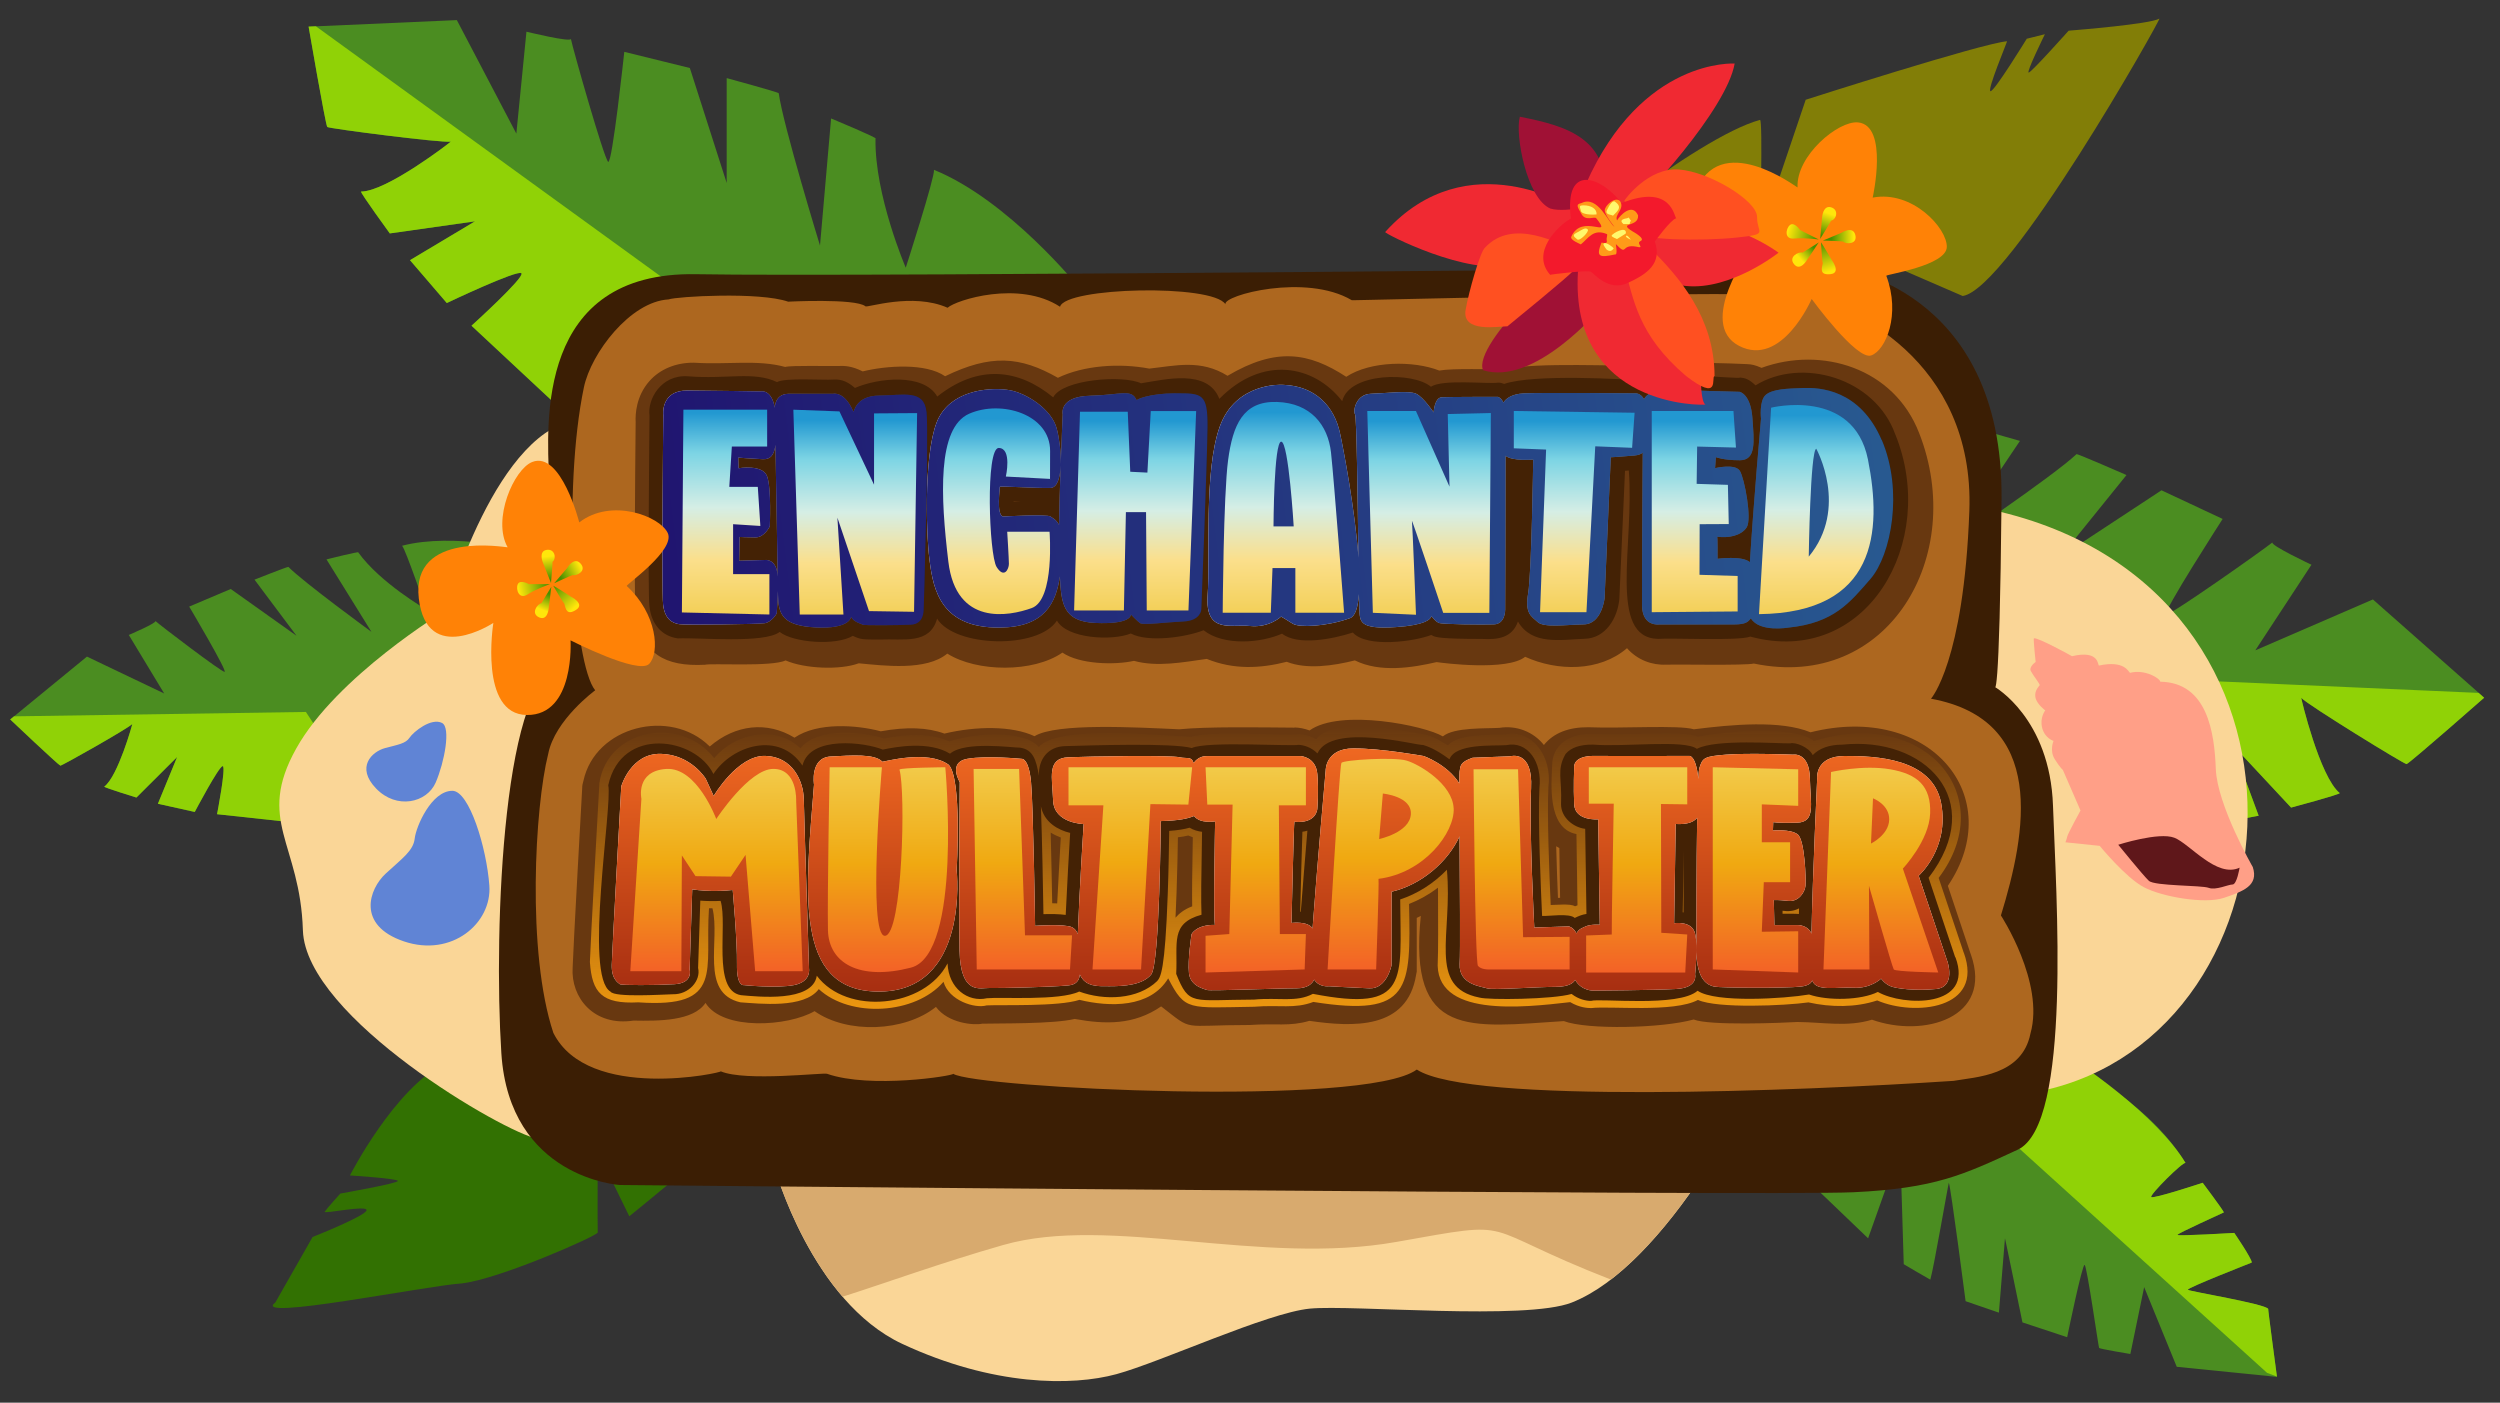 <?xml version="1.0" encoding="UTF-8"?>
<svg id="Layer_2" data-name="Layer 2" xmlns="http://www.w3.org/2000/svg" xmlns:xlink="http://www.w3.org/1999/xlink" viewBox="0 0 500 280.54">
  <rect x="0" y="0" width="500" height="280.54" fill="#333333" stroke="none"/>
  <defs>
    <linearGradient id="linear-gradient" x1="132.49" y1="101.81" x2="185.42" y2="101.81" gradientUnits="userSpaceOnUse">
      <stop offset="0" stop-color="#fff"/>
      <stop offset="1" stop-color="#231f20"/>
    </linearGradient>
    <linearGradient id="linear-gradient-2" x1="185.36" y1="101.67" x2="241.51" y2="101.67" xlink:href="#linear-gradient"/>
    <linearGradient id="linear-gradient-3" x1="241.47" y1="101.33" x2="378.63" y2="101.33" xlink:href="#linear-gradient"/>
    <linearGradient id="linear-gradient-4" x1="138.27" y1="117.76" x2="389.81" y2="86.73" gradientTransform="translate(-4 -2)" gradientUnits="userSpaceOnUse">
      <stop offset="0" stop-color="#201570"/>
      <stop offset=".96" stop-color="#285990"/>
    </linearGradient>
    <linearGradient id="linear-gradient-5" x1="255.72" y1="201.78" x2="255.72" y2="145.35" gradientUnits="userSpaceOnUse">
      <stop offset="0" stop-color="#ec960f"/>
      <stop offset="1" stop-color="#e9950f" stop-opacity="0"/>
    </linearGradient>
    <linearGradient id="linear-gradient-6" x1="260.1" y1="200.32" x2="260.1" y2="151.71" gradientTransform="translate(-4 -2)" gradientUnits="userSpaceOnUse">
      <stop offset="0" stop-color="#a72e11"/>
      <stop offset="1" stop-color="#ef6821"/>
    </linearGradient>
    <linearGradient id="linear-gradient-7" x1="145.13" y1="122.52" x2="145.13" y2="80.5" gradientUnits="userSpaceOnUse">
      <stop offset="0" stop-color="#f3d059"/>
      <stop offset=".25" stop-color="#fbdf8b"/>
      <stop offset=".5" stop-color="#d5eee5"/>
      <stop offset=".76" stop-color="#7cd4e4"/>
      <stop offset=".95" stop-color="#2298d1"/>
    </linearGradient>
    <linearGradient id="linear-gradient-8" x1="171.05" y1="122.9" x2="171.05" y2="81.94" xlink:href="#linear-gradient-7"/>
    <linearGradient id="linear-gradient-9" x1="199.32" y1="122.83" x2="199.32" y2="81.7" xlink:href="#linear-gradient-7"/>
    <linearGradient id="linear-gradient-10" x1="227.03" y1="122.09" x2="227.03" y2="82.21" xlink:href="#linear-gradient-7"/>
    <linearGradient id="linear-gradient-11" x1="256.68" y1="122.56" x2="256.68" y2="80.39" xlink:href="#linear-gradient-7"/>
    <linearGradient id="linear-gradient-12" x1="285.82" y1="122.95" x2="285.82" y2="82.2" xlink:href="#linear-gradient-7"/>
    <linearGradient id="linear-gradient-13" x1="314.84" y1="122.44" x2="314.84" y2="82.2" xlink:href="#linear-gradient-7"/>
    <linearGradient id="linear-gradient-14" x1="338.94" y1="122.44" x2="338.94" y2="82.2" xlink:href="#linear-gradient-7"/>
    <linearGradient id="linear-gradient-15" x1="363.26" y1="122.83" x2="363.26" y2="81" xlink:href="#linear-gradient-7"/>
    <linearGradient id="linear-gradient-16" x1="143.3" y1="194.25" x2="143.3" y2="153.79" gradientUnits="userSpaceOnUse">
      <stop offset="0" stop-color="#f36227"/>
      <stop offset=".53" stop-color="#f0a911"/>
      <stop offset="1" stop-color="#f2ca49"/>
    </linearGradient>
    <linearGradient id="linear-gradient-17" x1="177.59" y1="194.42" x2="177.59" y2="153.45" xlink:href="#linear-gradient-16"/>
    <linearGradient id="linear-gradient-18" x1="204.57" y1="193.89" x2="204.57" y2="153.79" xlink:href="#linear-gradient-16"/>
    <linearGradient id="linear-gradient-19" x1="226.06" y1="193.89" x2="226.06" y2="153.45" xlink:href="#linear-gradient-16"/>
    <linearGradient id="linear-gradient-20" x1="251.15" y1="194.5" x2="251.15" y2="153.45" xlink:href="#linear-gradient-16"/>
    <linearGradient id="linear-gradient-21" x1="278.13" y1="193.89" x2="278.13" y2="151.76" xlink:href="#linear-gradient-16"/>
    <linearGradient id="linear-gradient-22" x1="304.32" y1="193.89" x2="304.32" y2="153.86" xlink:href="#linear-gradient-16"/>
    <linearGradient id="linear-gradient-23" x1="327.34" y1="194.5" x2="327.34" y2="153.45" xlink:href="#linear-gradient-16"/>
    <linearGradient id="linear-gradient-24" x1="351.09" y1="194.5" x2="351.09" y2="153.45" xlink:href="#linear-gradient-16"/>
    <linearGradient id="linear-gradient-25" x1="376.17" y1="194.5" x2="376.17" y2="153.54" xlink:href="#linear-gradient-16"/>
    <linearGradient id="linear-gradient-26" x1="365.93" y1="42.75" x2="364.37" y2="47.12" gradientUnits="userSpaceOnUse">
      <stop offset="0" stop-color="#ffe60b"/>
      <stop offset="1" stop-color="#478f00"/>
    </linearGradient>
    <linearGradient id="linear-gradient-27" x1="370.75" y1="47.3" x2="366.23" y2="47.41" gradientUnits="userSpaceOnUse">
      <stop offset="0" stop-color="#ffe60b"/>
      <stop offset=".29" stop-color="#ccce07"/>
      <stop offset=".97" stop-color="#4d9200"/>
      <stop offset="1" stop-color="#478f00"/>
    </linearGradient>
    <linearGradient id="linear-gradient-28" x1="365.9" y1="54.31" x2="364.07" y2="48.39" gradientUnits="userSpaceOnUse">
      <stop offset="0" stop-color="#ffe60b"/>
      <stop offset="1" stop-color="#478f00"/>
    </linearGradient>
    <linearGradient id="linear-gradient-29" x1="360.05" y1="51.75" x2="362.66" y2="49.44" gradientUnits="userSpaceOnUse">
      <stop offset="0" stop-color="#ffe60b"/>
      <stop offset="1" stop-color="#478f00"/>
    </linearGradient>
    <linearGradient id="linear-gradient-30" x1="357.66" y1="46.07" x2="363.57" y2="47.66" xlink:href="#linear-gradient-28"/>
    <linearGradient id="linear-gradient-31" x1="154.97" y1="146.99" x2="153.4" y2="151.35" gradientTransform="translate(-95 50.02) rotate(-26.82)" xlink:href="#linear-gradient-28"/>
    <linearGradient id="linear-gradient-32" x1="159.79" y1="151.54" x2="155.27" y2="151.65" gradientTransform="translate(-95 50.02) rotate(-26.82)" xlink:href="#linear-gradient-27"/>
    <linearGradient id="linear-gradient-33" x1="154.93" y1="158.54" x2="153.11" y2="152.62" gradientTransform="translate(-95 50.02) rotate(-26.82)" xlink:href="#linear-gradient-28"/>
    <linearGradient id="linear-gradient-34" x1="149.08" y1="155.98" x2="151.7" y2="153.68" gradientTransform="translate(-95 50.02) rotate(-26.82)" xlink:href="#linear-gradient-28"/>
    <linearGradient id="linear-gradient-35" x1="146.69" y1="150.31" x2="152.61" y2="151.89" gradientTransform="translate(-95 50.02) rotate(-26.82)" xlink:href="#linear-gradient-28"/>
  </defs>
  <g>
    <path d="M215.85,57.57s-14.12-17.55-29.05-23.6c.2,1.41-5.65,19.57-5.65,19.57,0,0-6.25-14.52-6.05-25.82.81,0-8.88-4.03-8.88-4.03l-2.22,25.42s-7.42-24.21-8.25-30.46c-.02-.2-10.41-3.03-10.41-3.03v20.98l-7.37-23-13.11-3.23s-2.42,22.59-3.23,21.99-7.06-22.59-7.46-24.61c.2.81-8.88-1.41-8.88-1.41l-2.02,20.38-11.9-22.7-29.65,1.31s3.33,19.37,3.73,20.07c.2.3,22.9,3.23,24.71,2.93.1,0-12.81,9.99-17.95,9.99-.2.2,5.75,8.37,5.75,8.37l17.05-2.42-13.01,7.77,7.36,8.57s14.22-6.76,14.93-5.95-9.99,10.49-9.99,10.49l16.54,15.43,33.89-20.98,71.92,2.12-.81-4.14Z" style="fill: #4b8d21; stroke-width: 0px;"/>
    <path d="M94.3,65.14l16.54,15.43,22.44-13.89c.3-4.97.64-10.12.64-10.12L63.18,5.26l-1.46.06s3.33,19.37,3.73,20.07c.2.3,22.9,3.23,24.71,2.93.1,0-12.81,9.99-17.95,9.99-.2.2,5.75,8.37,5.75,8.37l17.05-2.42-13.01,7.77,7.36,8.57s14.22-6.76,14.93-5.95c.71.81-9.99,10.49-9.99,10.49Z" style="fill: #90d206; stroke-width: 0px;"/>
  </g>
  <path d="M309.44,53.32c-.81-.9,29.85-25.91,42.56-29.34.61-.2,0,23,0,23l9.14-27.03s35.24-11.3,40.28-11.7c0,.2-4.03,9.78-3.33,9.99s7.26-10.49,7.26-10.49l3.63-.91s-3.83,7.77-3.23,7.67,7.97-8.37,7.97-8.37c1.68-.14,16.34-1.32,18.16-2.42.4,0-30.13,54.12-39.34,55.48-.71-.3-21.89-9.48-21.89-9.48l7.36,15.53s-70.3-6.05-70.3-6.46,1.72-5.45,1.72-5.45Z" style="fill: #827e07; stroke-width: 0px;"/>
  <g>
    <path d="M344.09,83.38s22.01-4.79,37.43-.12c-1.04.97-7.9,18.77-7.9,18.77,0,0,13.99-7.37,20.93-16.29-.63-.51,9.44,2.44,9.44,2.44l-14.24,21.17s20.98-14.17,25.55-18.52c.14-.14,10,4.18,10,4.18l-13.18,16.32,20.18-13.27,12.23,5.73s-12.31,19.1-11.3,19.14,19.69-13.14,21.27-14.46c-.66.5,7.79,4.48,7.79,4.48l-11.23,17.12,23.52-10.18,22.25,19.65s-14.76,12.98-15.51,13.27c-.35.11-19.84-11.87-21.07-13.25-.08-.06,3.69,15.82,7.7,19.05.03.28-9.73,2.9-9.73,2.9l-11.74-12.59,5.25,14.22-11.11,2.05s-6.82-14.19-7.88-14.01,1.18,14.43,1.18,14.43l-22.57,1.62-19.19-35.5-51.29-45.64,3.23-2.71Z" style="fill: #4b8d21; stroke-width: 0px;"/>
    <path d="M433.91,165.62l-22.57,1.62-14.35-24.61c2.89-4.05-3.65-8.58-3.65-8.58l102.39,4.53,1.1.97s-14.76,12.98-15.51,13.27c-.35.11-19.84-11.87-21.07-13.25-.08-.06,3.69,15.82,7.7,19.05.03.28-9.73,2.9-9.73,2.9l-11.74-12.59,5.25,14.22-11.11,2.05s-6.82-14.19-7.88-14.01c-1.06.18,1.18,14.43,1.18,14.43Z" style="fill: #90d206; stroke-width: 0px;"/>
  </g>
  <g>
    <path d="M405.09,208.39s22.59,8.61,32.01,24.21c-.54-.27-7.2,6.37-6.86,6.82s10.29-2.85,10.29-2.85c0,0,4.03,5.38,4.24,5.92-.07.07-9.41,4.24-9.28,4.51s11.36-.4,11.36-.4c0,0,3.5,5.11,3.5,5.92-.13.07-13.11,5.11-12.78,5.45s15.53,2.82,16.07,3.83c-.13-.4,1.75,13.58,1.75,13.58l-20.04-2.02-6.52-15.94-2.76,13.38s-6.12-1.01-6.25-1.21-2.42-16.34-2.89-16.61-3.5,14.46-3.5,14.46l-8.94-2.96s-3.5-17.01-3.5-16.81-1.21,14.86-1.21,14.86l-6.66-2.29s-2.93-22.58-3.35-23.7c-.09.03-3.04,17.24-3.71,19.39-.2-.07-5.31-3.09-5.31-3.09l-.47-15.47-2.69-.87-3.97,11.16-11.3-10.83,42.77-28.44Z" style="fill: #4b8d21; stroke-width: 0px;"/>
    <path d="M453.38,274.56l2.01.76c-.12-.86-1.87-13.93-1.74-13.54-.54-1.01-15.74-3.5-16.07-3.83s12.64-5.38,12.78-5.45c0-.81-3.5-5.92-3.5-5.92,0,0-11.23.67-11.36.4s9.21-4.44,9.28-4.51c-.2-.54-4.24-5.92-4.24-5.92,0,0-9.95,3.29-10.29,2.85-.34-.45,6.32-7.08,6.86-6.81-5.6-9.28-20.85-20.22-28.24-24.21l.34,4.4-7.67,14.83,51.85,46.94Z" style="fill: #90d206; stroke-width: 0px;"/>
  </g>
  <g>
    <path d="M105.41,110.15s-14.58-3.74-24.99-1c.67.67,4.81,12.73,4.81,12.73,0,0-9.16-5.27-13.57-11.39.43-.32-6.36,1.39-6.36,1.39l8.99,14.49s-13.66-9.98-16.61-12.99c-.09-.1-6.78,2.55-6.78,2.55l8.4,11.22-13.15-9.35-8.31,3.52s7.75,13.06,7.07,13.05-12.82-9.26-13.84-10.18c.43.35-5.31,2.8-5.31,2.8l7.08,11.71-15.45-7.38-15.34,12.57s9.53,9.03,10.03,9.24c.23.08,13.54-7.44,14.39-8.33.05-.04-2.86,10.47-5.61,12.53-.03.19,6.43,2.18,6.43,2.18l8.15-8.12-3.85,9.36,7.37,1.64s4.9-9.31,5.6-9.16-1.14,9.61-1.14,9.61l15.03,1.63,9.73-24.79,39.32-27.65-2.09-1.89Z" style="fill: #4b8d21; stroke-width: 0px;"/>
    <path d="M43.42,162.84l15.03,1.63,6.44-16.41c-1.83-2.78-3.71-5.67-3.71-5.67l-58.38.88-.76.62s9.53,9.03,10.03,9.24c.23.08,13.54-7.44,14.39-8.33.05-.04-2.86,10.47-5.61,12.53-.03.19,6.43,2.18,6.43,2.18l8.15-8.12-3.85,9.36,7.37,1.64s4.9-9.31,5.6-9.16c.7.15-1.14,9.61-1.14,9.61Z" style="fill: #90d206; stroke-width: 0px;"/>
  </g>
  <path d="M134.94,235.8c-1.41,1.21-9.08,7.46-9.08,7.46l-6.31-12.91s-.07,15.13,0,16.14c.07.61-19.5,9.28-27.17,10.19-7.06.44-42.46,7.61-37.32,3.83l7.46-13.11s10.69-4.24,10.79-5.35-8.67.81-8.37.3,3.13-3.64,3.13-3.64c0,0,11.4-2.01,11.5-2.51s-9.58-1.11-9.58-1.11c0,0,8.88-17.45,19.06-22.49,10.19-5.04,46.7,18.06,46.7,18.06l-.81,5.14Z" style="fill: #327102; stroke-width: 0px;"/>
  <path d="M107.39,227.7c-6.19-1.02-46.27-24.15-46.81-41.64s-9.41-21.87-1.34-36.35,29.86-27.62,29.86-27.62c0,0,10.28-37.38,27.44-38.23,17.15-.86-9.14,143.85-9.14,143.85Z" style="fill: #fad697; stroke-width: 0px;"/>
  <path d="M408.15,218.21c54.17-11.46,60.41-103.56-13.01-116.88-37.49-6.85,13.01,116.88,13.01,116.88Z" style="fill: #fad697; stroke-width: 0px;"/>
  <g>
    <path d="M154.91,233.48s7.4,26.83,25.55,35.3c18.16,8.47,33.96,8.47,42.83,6.05,8.88-2.42,30.23-12.31,38.72-13.11s43.14,2.42,52.34-1.21c9.2-3.63,18.43-13.85,26.5-26.02.85-3.7-185.95-1.01-185.95-1.01Z" style="fill: #fad697; stroke-width: 0px;"/>
    <path d="M154.91,233.48s4.08,14.78,13.6,25.86c8.05-2.54,19.9-6.85,32.17-10.35,21.24-6.05,51.39,4.24,78.62-.61,25.23-4.48,15.15-3.26,42.86,7.53,6.53-5.01,12.91-12.71,18.69-21.43.85-3.7-185.95-1.01-185.95-1.01Z" style="fill: #d8aa6e; stroke-width: 0px;"/>
  </g>
  <path d="M112.84,133.51s-2.62-26.63-3.03-37.72c-.4-11.1-2.62-41.56,29.45-40.95,32.08.61,228.08-1.41,228.08-1.41,0,0,33.37,3.83,32.97,46.4s-1.41,37.52-1.41,37.52c0,0,11.1,6.25,11.7,23.8s3.83,63.75-7.06,68.79-16.54,7.74-32.88,8.51c-16.34.77-246.72-1.45-246.72-1.45,0,0-22.06-1.34-23.67-26.36s.4-77.33,12.57-77.13Z" style="fill: #3b1e04; stroke-width: 0px;"/>
  <path d="M400.19,183.1s8.78,13.44,5.9,23.61c-1.68,8.47-10.94,8.67-15.37,9.46-30.91,2.05-96.75,4.7-107.36-2.26-10.24,7.61-88.3,3.69-92.72.85.1.4-16.54,3.03-25.22,0-.5-.3-16.34,1.61-21.28-.5.71.2-26.51,6.23-33.47-7.69-5.37-16.19-3.68-45.32-1.03-55.78,1.32-6.82,9.4-12.73,9.4-12.73-4.34-5.31-6.54-40.08-2.26-60.59,1.43-6.84,9.25-17.15,16.94-17.59,1.6-.59,18.18-1.56,23.93.46-.4,0,13.42-.71,15.43.91.2.4,9.38-2.82,16.44.3,1.7-1.56,14.32-5.55,22.49-.2,1.04-3.93,30.5-4.6,33.08-.5-.55-1.79,16.09-6.25,25.27-.81-.2.1,80.54-2.12,89.92-.81s34.7,12.71,33.59,42.97c-1.11,30.26-7.67,37.54-7.67,37.54,23.3,4.28,19.09,26.76,13.98,43.37Z" style="fill: #ad671f; stroke-width: 0px;"/>
  <path d="M383.82,86.59c-5.04-13.01-19.49-17.4-31.51-13.02-1.37-.58-1.87-.7-3-.75-1.4-.1-16.46-.65-21.11.31-3.68.15-21.51-.72-26.79.7-3.51.09-10.79-.21-13.56.28-5.17-2.02-13.75-1.94-18.6,1.25-7.52-4.9-14.02-5.95-23.74-.2-5.37-3.35-10.41-2.01-15.65-1.44-5.99-1.13-13.06-.66-18.28,1.84-7.63-4.35-13.45-4.72-22.56-.31-3.86-2.69-11.74-2.13-16.48-.97-2.19-1.08-3.51-1.15-5.06-1.08-1.41.06-9.22-.16-10.45.19-5.56-1.52-11.51-.41-18.25-.85-3.59-.03-6.77,1.28-8.89,3.67-2.68,3.02-2.84,6.64-2.76,8.22-.11,10.68-.32,35.48,0,38.45,1.34,7.82,5.72,10.5,13.9,10.07,1.04-.34,13.44.46,16.08-.87,3.76,1.67,10.92,1.97,14.64.58,5.13.48,13.47,1.56,17.71-1.94,5.9,3.74,17.24,3.84,23.02-.2,3.44,2.36,10.45,2.52,14.31,1.65,4.67,1.29,9.83.27,14.56-.39,5.41,2.2,10.72,1.92,16,.58,3.95,1.57,9.25.82,13.62-.28,5.04,2.5,11.5,1.46,16.35.34,1.29.2,14.12,1.83,17.71-1.06,6.41,2.91,14.83,3.04,20.37-1.72,2.04,2.33,4.98,3.44,7.88,3.29,2.01-.08,15.83.2,17.49-.22,26.91,5.6,42.68-21.61,33.05-46.12ZM287.8,128.44h0s0,0,0,0Z" style="fill: #683810; stroke-width: 0px;"/>
  <path d="M379.06,86.9c-4.02-11.33-18.73-15.54-27.95-9.83-1.42-1.35-2.17-1.46-3.05-1.56-.35.39-15.5-1.48-19.24.62-4.2-.31-22.01-1.37-27.98.65-.41-.16-.79-.27-1.21-.25-2.24.3-11.15-.74-13.44.82-3.57-3.03-16.38-2.88-17.75,2.89-5.63-7.27-15.94-9.26-24.57-.47-2.35-6.07-10.91-3.86-15.66-3.11-3.59-1.71-15.72-.81-17.57,2.81-6.97-5.72-14.99-6.66-23.19-.16-2.71-4.72-11.8-3.75-16.46-1.72-1.9-1.66-3.19-1.74-4.48-1.67-1.78.14-9.59-.42-11.1.5-4.65-2.22-10.05-.53-17.81-1.16-5.44-.39-8.15,4.69-7.7,7.86-.04,4.17-.35,35.14-.02,38.11.4,3.63,2.47,5.99,5.67,6.45,4.39-.2,17.27,1.08,20.39-1.29,2.76,2.18,11.27,2.79,14.63.78,1.56.75,1.94.74,5.45.74,4.71-.21,9.94,1.06,11.4-4.18,3.54,5.72,20.17,6.21,23.97.39,1.97,3.6,10.98,4.12,14.77,2.58,3.45,1.84,11.01.76,14.56-.65,4.07,3.22,11.55,2.52,15.69.68,3.13,2.45,10.07,1.11,14.16-.22,2.79,3.15,12.53,1.75,15.68.48.14.08.27.15.41.21.49.22,1.32.59,9.78.59,3.18.18,6.02-.24,7.15-3.49,2.78,4.83,8.63,3.62,13.32,3.46,4.27-.09,6.63-4.23,6.96-7.98,0,0,1.13-25.62,1.13-25.62.24-.02.49-.04.76-.06,1.16,14.7-4.25,33.45,5.84,33.68,2.63-.23,16.19.46,18.45-.46,23.24,6.27,37.73-18.93,29.02-40.42ZM204.04,100.29c-.46.02-.91.04-1.31.05,0-.03,0-.07,0-.11.42.02.87.03,1.31.05Z" style="fill: #442205; stroke-width: 0px;"/>
  <g>
    <g>
      <path d="M185.29,82.34c-.47-4.51-4.63-3.27-9.41-3.23-4.78.04-5.02,3.31-5.21,3.23-1.75-4.16-4.05-3.58-4.05-3.58h-8.95c-2.75.06-2.71,2.78-2.71,2.78,0,0,0,0,0,.01-.68-3.83-2.85-3.26-2.85-3.26,0,0-9.22-.16-14.63-.19s-4.82,4.9-4.82,4.9c0,0-.36,34.98-.04,37.9.32,2.92,1.84,3.73,3.24,3.94,1.4.2,15.78,0,17.1-.2,1.31-.2,2.42-1.87,2.39-2.04-.02-.1.18-2.21.24-4.41,0,.38.01.68.02.88.06,3.76.87,6.07,7.56,6.42s7.08-2.02,7.04-2.14c.51,1.09,2.1,1.4,2.3,1.58s7.04.13,9.69,0c2.65-.13,2.49-2.87,2.53-2.98s1.05-35.09.58-39.6ZM155.35,114.01c-.58-2.3-2.39-2.01-2.39-2.01l-5.13.15.09-4.76s1.43.09,3.21.09,2.83-2.22,2.83-2.22c0,0,.35-7.5-.53-9.98-.88-2.48-5.72-1.63-5.72-1.63l-.06-2.13s2.28.2,4.93.32c1.56.07,2.25-.88,2.51-2.85.14,7.89.34,20.05.45,26.33-.04-.5-.1-.96-.19-1.31Z" style="fill: url(#linear-gradient); stroke-width: 0px;"/>
      <path d="M235.13,78.65c-5.37.04-7.94,1.28-7.78,1.43-1.09-2.41-3.03-1.09-9.34-.93-6.3.16-5.47,3.73-5.47,3.73,0,0-.2,4.42-.39,9.97.07-2.43-.3-5.27-.81-7.17-1.05-3.91-6.13-7.06-9.39-7.64-3.27-.58-10.91-.35-14.06,5.25-3.15,5.6-2.74,22.76-1.98,28.77.75,6.01,2.33,13.54,14,13.46,9.09-.06,11.28-4.97,12.07-10.23.26,5.35.6,9.02,7.12,9.3,6.8.29,7.08-1.4,7.08-1.68,0-.01.01-.02.02,0,.18.19,1.27,1.33,1.84,1.72.62.42,5.13-.19,8.64-.34s3.58-2.41,3.58-2.41c0,0,1.17-29.49,1.24-36.33s-1.01-6.92-6.38-6.88ZM210.11,103.31c-.64-.53-9.51,0-9.51,0-1.4-.41-.58-5.78-.64-5.95-.06-.18,7.29.29,10.09.23,1.39-.03,1.97-1.99,2.08-4.43-.13,3.79-.26,8.07-.32,11.81-.59-1.12-1.37-1.39-1.7-1.66Z" style="fill: url(#linear-gradient-2); stroke-width: 0px;"/>
      <path d="M376.34,88.02c-4.36-10.19-12.47-10.53-15.71-10.42-3.24.12-6.1.2-7.47,1.37s-.96,4.78-.96,4.78c0,0-1.52,17.14-2.22,28.69-1.52-1.36-6.47-.68-6.47-.68,0,0,.04-4.45-.08-4.42,2.26.31,4.82-.19,5.91-1.87s-.43-9.74-1.36-11.28c-.93-1.54-4.96-.56-4.96-.56l.16-2.2s1.46.62,4.77.62,2.88-3.66,2.53-8.48c-.35-4.82-2.57-5.21-2.57-5.21,0,0-7.74-.19-13.54-.39-3.91-.13-5.16,1.07-5.56,1.86-.71-1.27-1.75-1.16-1.75-1.16,0,0-18.38-.18-22.23,0-2.69.12-3.76,1.21-4.15,1.86-.44-1.03-1.12-1.16-1.12-1.16,0,0-9.73,0-11.2.08-1.48.08-1.63,3.03-1.63,3.03,0,0-2.02-3.03-3.5-3.73-1.48-.7-6.07-.08-9.03,0s-3.66,3.35-3.19,4.12c.32.53.52,17.22.68,28.67-.68-9.58-3-21.82-3.71-25.01-1.14-5.17-4.81-9.3-11.29-9.56-.15,0-.3,0-.45-.01h.15s-9.26-.54-12.45,8.4c-3.19,8.95-1.87,25.91-2.41,33.69-.54,7.78,4.66,5.76,8.48,6.15s6.22-1.88,6.22-1.88c0,0,1.09.62,2.33,1.42,1.24.8,6.69.6,11.44-1.11,1.06-.38,1.6-2.18,1.79-4.79.03,1.68.06,2.82.08,3.16.17,2.2-.17,3.93,7.3,3.42,5.98-.4,6.92-1.61,7.06-2.07.02-.06.09-.08.14-.03.24.31.83,1.01,1.36,1.25.7.31,8.71.39,11.05.31,2.33-.08,2.26-2.96,2.26-2.96,0,0,.08-19.02.07-30.77,1.34,1.13,5.53.76,5.53.76,0,0-.31,22.62-1.01,26.74s.66,4.59,1.91,5.76,5.6.54,9.22.47,4.16-5.25,4.16-5.25l1.24-28.18s1.58-.06,4.73-.35c.75-.07,1.28-.26,1.66-.56-.08,11.09-.18,27.76-.14,30.56.06,4.26,3.38,3.79,3.38,3.79h15c2.45,0,2.85-.56,3.39-1.22,1.75,2.86,7.5,1.84,7.5,1.85,9.1-.92,12.29-4.99,16.42-9.74,4.12-4.75,6.61-17.58,2.26-27.78Z" style="fill: url(#linear-gradient-3); stroke-width: 0px;"/>
    </g>
    <g>
      <path d="M185.29,82.34c-.47-4.51-4.63-3.27-9.41-3.23-4.78.04-5.02,3.31-5.21,3.23-1.75-4.16-4.05-3.58-4.05-3.58h-8.95c-2.75.06-2.71,2.78-2.71,2.78,0,0,0,0,0,.01-.68-3.83-2.85-3.26-2.85-3.26,0,0-9.22-.16-14.63-.19s-4.82,4.9-4.82,4.9c0,0-.36,34.98-.04,37.9.32,2.92,1.84,3.73,3.24,3.94,1.4.2,15.78,0,17.1-.2,1.31-.2,2.42-1.87,2.39-2.04-.02-.1.18-2.21.24-4.41,0,.38.01.68.02.88.06,3.76.87,6.07,7.56,6.42s7.08-2.02,7.04-2.14c.51,1.09,2.1,1.4,2.3,1.58s7.04.13,9.69,0c2.65-.13,2.49-2.87,2.53-2.98s1.05-35.09.58-39.6ZM155.35,114.01c-.58-2.3-2.39-2.01-2.39-2.01l-5.13.15.09-4.76s1.43.09,3.21.09,2.83-2.22,2.83-2.22c0,0,.35-7.5-.53-9.98-.88-2.48-5.72-1.63-5.72-1.63l-.06-2.13s2.28.2,4.93.32c1.56.07,2.25-.88,2.51-2.85.14,7.89.34,20.05.45,26.33-.04-.5-.1-.96-.19-1.31Z" style="fill: url(#linear-gradient-4); stroke-width: 0px;"/>
      <path d="M235.13,78.65c-5.37.04-7.94,1.28-7.78,1.43-1.09-2.41-3.03-1.09-9.34-.93-6.3.16-5.47,3.73-5.47,3.73,0,0-.2,4.42-.39,9.97.07-2.43-.3-5.27-.81-7.17-1.05-3.91-6.13-7.06-9.39-7.64-3.27-.58-10.91-.35-14.06,5.25-3.15,5.6-2.74,22.76-1.98,28.77.75,6.01,2.33,13.54,14,13.46,9.09-.06,11.28-4.97,12.07-10.23.26,5.35.6,9.02,7.12,9.3,6.8.29,7.08-1.4,7.08-1.68,0-.01.01-.02.02,0,.18.19,1.27,1.33,1.84,1.72.62.42,5.13-.19,8.64-.34s3.58-2.41,3.58-2.41c0,0,1.17-29.49,1.24-36.33s-1.01-6.92-6.38-6.88ZM210.11,103.31c-.64-.53-9.51,0-9.51,0-1.4-.41-.58-5.78-.64-5.95-.06-.18,7.29.29,10.09.23,1.39-.03,1.97-1.99,2.08-4.43-.13,3.79-.26,8.07-.32,11.81-.59-1.12-1.37-1.39-1.7-1.66Z" style="fill: url(#linear-gradient-4); stroke-width: 0px;"/>
      <path d="M376.34,88.02c-4.36-10.19-12.47-10.53-15.71-10.42-3.24.12-6.1.2-7.47,1.37s-.96,4.78-.96,4.78c0,0-1.52,17.14-2.22,28.69-1.52-1.36-6.47-.68-6.47-.68,0,0,.04-4.45-.08-4.42,2.26.31,4.82-.19,5.91-1.87s-.43-9.74-1.36-11.28c-.93-1.54-4.96-.56-4.96-.56l.16-2.2s1.46.62,4.77.62,2.88-3.66,2.53-8.48c-.35-4.82-2.57-5.21-2.57-5.21,0,0-7.74-.19-13.54-.39-3.91-.13-5.16,1.07-5.56,1.86-.71-1.27-1.75-1.16-1.75-1.16,0,0-18.38-.18-22.23,0-2.69.12-3.76,1.21-4.15,1.86-.44-1.03-1.12-1.16-1.12-1.16,0,0-9.73,0-11.2.08-1.48.08-1.63,3.03-1.63,3.03,0,0-2.02-3.03-3.5-3.73-1.48-.7-6.07-.08-9.03,0s-3.66,3.35-3.19,4.12c.32.53.52,17.22.68,28.67-.68-9.58-3-21.82-3.71-25.01-1.14-5.17-4.81-9.3-11.29-9.56-.15,0-.3,0-.45-.01h.15s-9.26-.54-12.45,8.4c-3.19,8.95-1.87,25.91-2.41,33.69-.54,7.78,4.66,5.76,8.48,6.15s6.22-1.88,6.22-1.88c0,0,1.09.62,2.33,1.42,1.24.8,6.69.6,11.44-1.11,1.06-.38,1.6-2.18,1.79-4.79.03,1.68.06,2.82.08,3.16.17,2.2-.17,3.93,7.3,3.42,5.98-.4,6.92-1.61,7.06-2.07.02-.06.09-.08.14-.03.24.31.83,1.01,1.36,1.25.7.31,8.71.39,11.05.31,2.33-.08,2.26-2.96,2.26-2.96,0,0,.08-19.02.07-30.77,1.34,1.13,5.53.76,5.53.76,0,0-.31,22.62-1.01,26.74s.66,4.59,1.91,5.76,5.6.54,9.22.47,4.16-5.25,4.16-5.25l1.24-28.18s1.58-.06,4.73-.35c.75-.07,1.28-.26,1.66-.56-.08,11.09-.18,27.76-.14,30.56.06,4.26,3.38,3.79,3.38,3.79h15c2.45,0,2.85-.56,3.39-1.22,1.75,2.86,7.5,1.84,7.5,1.85,9.1-.92,12.29-4.99,16.42-9.74,4.12-4.75,6.61-17.58,2.26-27.78Z" style="fill: url(#linear-gradient-4); stroke-width: 0px;"/>
    </g>
  </g>
  <path d="M394.16,190.88l-4.59-13.71c12.01-17.75-3.4-36.73-27.47-30.71-6.01-2.47-15.67-1.56-23.32-.6-3.03-.91-14.44-.13-21.1-.41-3.91-.04-6.98,1.14-8.9,3.55-2.08-2.65-5.52-3.98-8.88-3.43-2.67.17-9.09-.16-11.33,1.71-3.53-2.14-20.46-5.62-26.66-1.19-.98-.36-1.99-.57-3-.6v.04c-7.27-.06-17.42-.23-23.07.33-8.5-.38-24.54-1.32-28.94,1.38-4.52-2.12-11.72-2.03-18.02-.52-3.36-1.24-7.56-1.39-12.73-.46-4.76-1.27-12.63-1.87-17.25,1.28-5.45-3.33-11.8-2.67-16.95,1.76-7.84-7.81-22.92-4.08-25.27,6.89-.13.36-.26,1.04-.24,1.41-.02.33-1.83,32.69-1.91,35.87-.41,6.04,4.25,11.86,12.18,10.65,4.98.09,11.98.12,14.39-3.54,3.48,5.6,16.54,4.72,21.81,1.65,6.55,4.61,18.04,4.16,24.28-.85,2.47,3.33,7.66,3.71,9.25,3.36,3.2-.09,14.2.09,18.5-.95,6.19,1.13,11.89,1.21,17.29-2.51,6.63,5.12,3.64,3.72,17.74,3.72,5.13-.37,7.93.35,11.9-.83,8.67,1.25,19.61,1.82,21.36-9.24,0,0,.12-.6.12-.6v-10.75c.27-.13.54-.26.81-.4-2.51,24.65,9.7,22.26,28.6,21.04,4.73,1.78,19.65,1.44,25.97-.32,3.19,1.28,17.7.68,20.75.5,5.16.04,10.02,1.05,14.91-.46,10.3,3.68,24.31-.29,19.78-13.06ZM311.87,169.62l.15,9.95h-.43c-.12-2.92-.26-6.68-.35-10.32.2.13.42.26.63.37Z" style="fill: #683810; stroke-width: 0px;"/>
  <path d="M392.74,190.53l-5.01-14.95c12.23-16.14-2.4-34.31-24.94-27.37-3.55-3.02-17.23-2.05-23.22-.85-2.32-1.26-14.26-.21-20.97-.57-4.66-.13-8.2,2.12-8.17,6.42-.13,3.3-1.05,12.51,4.86,13.6l.21,14.25c-.17.06-.33.13-.49.2-.94-.6-3.83-.25-4.87-.26-.29-6.34-.74-18.15-.46-23.59.82-6.37-3.5-11.61-8.59-10.51-2.77.15-9.53-.21-11.49,2.2-2.66-1.63-3.48-1.89-4.6-2.2-1.26-.01-18.04-4.06-21.78.96-1.55-.88-2.79-.99-3.45-1.02v.03c-6.25.22-17.01-.7-21.55.49-6.72-.25-26.65-2.34-30.46,2.04-2.76-3.29-12.49-2.96-17.88-1.1-3.17-1.47-7.56-1.68-13.06-.6-4.12-1.31-13.19-2.39-16.74,1.96-5.03-4.81-13.2-2.92-17.25,1.96-6.7-8.58-21.32-5.89-22.95,4.98-.02.32-1.83,32.7-1.9,35.79.41,6.16,2.4,8.46,9.68,8.08,17.29,1.21,13.27-6.42,14.14-18.82.23,0,.46,0,.69,0,1.62,6.47-2.6,16.97,5.61,18.82,3.79.25,12.73,1.31,15.66-2.65,6.31,5.84,19.33,5.08,24.94-1.46,1.06,3.74,6.25,5.41,8.64,4.72,2.86-.15,14.42.28,18.55-1.11,6.05,1.47,14.16,1.65,17.75-4.3,3.42,6.61,3.99,5.88,17.21,5.68,5.05-.42,8.01.48,11.82-.96,19.57,3.1,19.48-2.62,19.14-19.6,2.05-.8,4-1.9,5.79-3.25.04,6.98.05,13.03-.04,14.58-.83,11.46,16.97,9.4,26.48,8.31,1.92,1.13,3.51,1.18,4.2,1.19,3.64-.46,16.54.95,21.35-1.63,3.95,1.76,17.42,1.15,22.1.49,4.5,1.01,9.44,1.04,13.75-.39,7.41,3.2,21.46,1.82,17.32-9.55ZM212.16,167.51c-.2,3.36-.49,8.43-.72,13.17-.32-.01-.65-.02-1-.03-.06-3.53-.17-9.09-.3-14.14.61.39,1.29.72,2.02.99ZM235.31,178.49c.15-4.16.23-8.28.27-11.03.77-.09,1.45-.21,2.08-.36.29.13.59.25.9.35-.13,7.25-.17,11.28-.12,13.82-1.65.6-2.7,1.52-3.34,2.27.08-1.49.15-3.17.21-5.04ZM318.21,199.82h0s0,0,0,0Z" style="fill: url(#linear-gradient-5); stroke-width: 0px;"/>
  <path d="M391.04,191.45l-5.32-15.89c11.98-15.67-.86-28.37-17.26-26.63-2.58,0-4.57.71-5.92,2.09-.72-1.59-3.52-2.65-4.48-2.35-2.35.07-14.89-.93-18.68,1.1-2.54-1.92-14.54-.32-20.81-.85-2.57-.02-4.39.6-5.46,1.88-1.82,3.21-.68,4.86-.9,10.03-.01,2.68,2.46,4.65,4.83,4.94l.25,17.02c-.82.11-1.59.43-2.34.8-1.09-1.02-5.26-.31-6.53-.4-.25-5.33-.86-19.41-.54-25.52.61-5.28-2.39-9.55-6.61-8.64-2.77.18-10.18-.38-11.38,2.83-2.75-2.07-4.57-2.66-5.24-2.86-1.22.14-18.34-4.53-21.16,1.68-1.23-1.23-2.72-1.67-3.79-1.71-1.45.33-18.39-.78-21.34.64-3.86-1.09-20.75-.51-25.26-.39-3.54.06-5.42,2.65-5.32,5.94-.55-3.28-1.2-5.27-3.8-5.63-1.32.04-10.98-1.38-13.98,1.21-4.22-2.59-10.77-1.38-13.45-.82-3.47-1.44-14.55-2.92-16.06,3.2-4.63-6.99-14.05-4.05-17.81,1.68-3.54-7.32-18.4-9.71-21.03,2.24.89,3.99-4.92,38.24.46,41.29.81,1.2,10.28.58,12.47.52,3.19.09,5.64-2.74,5.04-5.26,0,0,.44-13.46.44-13.46,1.22.1,2.87.12,4.06.05,1.47,4.8-1.78,17.88,4.07,18.86,3.3.28,14.31,1.52,15.17-3.89,6.03,8,21.56,6.46,26.15-2.47.19,4.94,4.03,7.84,7.88,6.97,2.86-.28,14.54.55,18.45-1.34,5.01,1.85,11.75,1.64,15.6-2.1.66-.79,1.56-1.87,2.11-17.43.18-5,.25-9.93.29-12.6,1.82-.13,3.07-.35,4.08-.64.79.49,1.68.72,2.49.82-.17,9.09-.22,13.93-.11,16.59-6.32,1.72-4.73,5.65-5.06,11.83,2.62,6.47,3.07,5.18,15.58,5.14,4.88-.47,8.4.62,11.76-1.15,19.42,3.78,17.55-2.69,17.46-18.88,3.48-1.14,6.75-3.25,9.34-5.94,1.21,12.88-3.97,23.49,6.49,25.56,1.81.53,14.77.37,18.45-.72,1.39,1.08,2.91,1.4,3.9,1.39,1.64-.58,17.51,1.33,21.3-2.03,3.57,2.47,17.43,1.59,22.29.75,3.79,1.3,10.4,1.16,13.76-.51,5.12,2.9,19.34,3.25,15.52-6.94ZM356.5,182.15c1.14.18,2.31.07,3.31-.48-.01.38-.02.76-.03,1.13-.46-.09-2.77-.03-3.27-.05v-.6ZM336.75,169.2c-.04,4.56-.06,9.35-.06,13.29-.05-.01-.1-.02-.14-.03l.21-13.26ZM260.05,182.35c.13-5.57.31-12.68.43-16,.35-.05.68-.12,1-.22-.44,5.2-.94,11.2-1.32,16.23-.03,0-.07,0-.1-.01ZM214.03,166.57c-.2,3.37-.62,10.42-.89,16.41-1.32-.18-3.01-.2-4.45-.15-.07-4.54-.26-14.92-.51-21.58.65,3.23,3.43,4.75,5.85,5.33Z" style="fill: #442205; stroke-width: 0px;"/>
  <g>
    <g>
      <path d="M160.75,159.73c-.06-3.43-2.21-8.43-7.73-8.55-5.52-.12-10.29,8.02-10.29,8.02l-1.57-3.43s-2.91-4.83-8.95-5c-6.05-.17-7.96,6.51-7.96,6.51,0,0-1.82,32.65-1.9,35.68-.08,3.02,1.4,3.64,1.63,3.88s7.13.23,10.93,0c3.8-.23,3.02-2.95,3.02-2.95l.52-16.01s1.81.28,3.98.31c2.17.04,4.11-.19,4.11-.19,0,0,.93,10.31.85,14.81-.08,4.5,1.32,4.21,1.32,4.21,0,0,6.59.68,10.08,0,3.49-.68,3.02-3.28,3.02-3.28,0,0-.99-30.58-1.05-34.01Z" style="fill: #fff; stroke-width: 0px;"/>
      <path d="M189.7,152.93c-4.19-3.02-12.79-.58-13.23-.58-1.48-1.63-6.15-1.28-10.34-1.05-4.19.23-3.33,5.62-3.33,5.62-1.71,21.39-4.08,41.07,12.56,41.39,18.7.37,15.97-24.27,15.97-24.27,0,0,1.12-18.48-1.63-21.12Z" style="fill: #fff; stroke-width: 0px;"/>
      <path d="M389.47,192.27l-5.74-17.13s6.2-5.43,4.5-14.5c-1.71-9.07-13.26-9.46-19.3-9.44s-5.5,4.55-5.5,4.55c0,0-.89,19.02-1.14,30.98-.69-1.72-2.7-1.72-2.7-1.72h-4.71l-.12-5s.81-.06,2.91.17c2.09.23,3.31-1.8,3.43-3.02s-.12-9.19-1.57-10.29c-1.45-1.1-4.94-.76-4.94-.76l.06-1.69s.87.23,4.71.12,2.73-3.6,2.62-8.9c-.12-5.29-3.37-4.71-3.37-4.71,0,0-9.07-.35-13.43,0-4.36.35-4.65.64-5.29,2.62-.09.28-.16,1.08-.23,2.24,0-.07-.02-.14-.02-.21-.47-4.57-1.78-4.4-1.78-4.4,0,0-14.19.06-18.84,0-4.65-.06-4.19,2.38-4.19,2.38,0,0-.16,3.88,0,7.29.16,3.41,4.81,3.02,4.81,3.02l.31,21.08s-1.86-.16-2.95.39c-.57.29-1.19.4-1.71,1.34-.57-1.18-1.51-1.4-1.51-1.4l-6.92.23s-1.05-20.06-.64-27.85c.41-7.79-4.19-6.4-4.19-6.4l-7.5.29c-2.5.87-2.44,1.57-2.62,2.79-.03.18-.04,1.02-.05,2.34-2.42-3.82-7.12-5.47-7.12-5.47,0,0-8.37-1.53-14.03-1.53s-5.58,4.42-5.58,4.42c0,0-1.79,20.04-2.62,31.59-.98-1.54-4.21-1.1-4.21-1.1,0,0,.47-20.29.58-20.23,4.48.41,4.59-2.62,4.59-2.62,0,0,.29-3.49,0-6.92-.29-3.43-3.31-3.6-3.31-3.6,0,0-16.69,0-18.84,0-1.31,0-2.15.78-2.6,1.38-.44-1.42-1.37-.81-2.75-1.14-1.86-.45-18.02-.19-22.33,0s-3.2,4.05-3.02,8.64c.17,4.59,6.1,4.71,6.1,4.71,0,0-.85,13.58-1.16,22.01-.23-.62-.6-1.09-1.16-1.37-1.4-.7-7.38-.29-7.38-.29,0,0-.35-23.86-.81-28.74-.47-4.88-1.86-4.65-1.86-4.65,0,0-7.05-.7-10.93,0-3.88.7-1.47,4.65-1.47,4.65,0,0-.21,24.61-.04,33.68s4.24,7.44,5.99,7.5c1.74.06,12.38-.17,15.81-.52,1.6-.16,2.13-1.03,2.27-2.17,1.11,2.57,3.81,2.34,5.99,2.34,2.79,0,6.51-.23,8.26-2.33,1.74-2.09,1.92-30.7,1.92-30.7,3.7-.11,5.36-.48,6.66-1.02,1.22,1.62,4.21,1.08,4.21,1.08,0,0-.41,20.81,0,20.7-3.78-.06-4.71,1.86-4.71,1.86,0,0-.81,5.17-.52,7.79.29,2.62,3.02,3.14,3.6,3.37.58.23,14.24-.35,17.85-.33,2.38.01,3.26-1.03,3.59-1.75,1.06,1.61,2.93,1.33,2.93,1.33,0,0,4.65.28,8.14.42,3.49.14,4.42-4.67,4.42-4.67v-14.65c5.97-1.41,11.2-5.93,13.59-11.06.06,10.16.16,22.97.02,25.48-.23,4.19,4.42,4.53,5.52,4.91,1.1.37,10.06-.31,13.72-.31,2.79,0,3.62-.94,3.86-1.39,1.25,2.19,3.6,2.15,3.6,2.15,0,0,12.09-.08,16.59-.33,4.5-.25,3.8-2.93,3.8-2.93,0,0,.62-5.5,0-8.14-.62-2.64-4.19-2.09-4.19-2.09l.31-19.84c2.28.13,3.58-.36,4.29-1.24-.16,9.41-.14,22.55-.14,26.51,0,6.16,2.4,6.98,3.56,7.25,1.16.27,14.26.35,17.29,0,1.58-.18,2.13-.74,2.3-1.23.79,2.3,4.87,1.26,8.28,1.46,3.41.19,5.5-1.82,5.5-1.82,0,0,.62.93,1.78,1.47s5.19,1.01,9.22.6c4.03-.41,2.25-5.56,2.25-5.56Z" style="fill: #fff; stroke-width: 0px;"/>
    </g>
    <g>
      <path d="M160.75,159.73c-.06-3.43-2.21-8.43-7.73-8.55-5.52-.12-10.29,8.02-10.29,8.02l-1.57-3.43s-2.91-4.83-8.95-5c-6.05-.17-7.96,6.51-7.96,6.51,0,0-1.82,32.65-1.9,35.68-.08,3.02,1.4,3.64,1.63,3.88s7.13.23,10.93,0c3.8-.23,3.02-2.95,3.02-2.95l.52-16.01s1.81.28,3.98.31c2.17.04,4.11-.19,4.11-.19,0,0,.93,10.31.85,14.81-.08,4.5,1.32,4.21,1.32,4.21,0,0,6.59.68,10.08,0,3.49-.68,3.02-3.28,3.02-3.28,0,0-.99-30.58-1.05-34.01Z" style="fill: url(#linear-gradient-6); stroke-width: 0px;"/>
      <path d="M189.7,152.93c-4.19-3.02-12.79-.58-13.23-.58-1.48-1.63-6.15-1.28-10.34-1.05-4.19.23-3.33,5.62-3.33,5.62-1.71,21.39-4.08,41.07,12.56,41.39,18.7.37,15.97-24.27,15.97-24.27,0,0,1.12-18.48-1.63-21.12Z" style="fill: url(#linear-gradient-6); stroke-width: 0px;"/>
      <path d="M389.47,192.27l-5.74-17.13s6.2-5.43,4.5-14.5c-1.71-9.07-13.26-9.46-19.3-9.44s-5.5,4.55-5.5,4.55c0,0-.89,19.02-1.14,30.98-.69-1.72-2.7-1.72-2.7-1.72h-4.71l-.12-5s.81-.06,2.91.17c2.09.23,3.31-1.8,3.43-3.02s-.12-9.19-1.57-10.29c-1.45-1.1-4.94-.76-4.94-.76l.06-1.69s.87.23,4.71.12,2.73-3.6,2.62-8.9c-.12-5.29-3.37-4.71-3.37-4.71,0,0-9.07-.35-13.43,0-4.36.35-4.65.64-5.29,2.62-.09.28-.16,1.08-.23,2.24,0-.07-.02-.14-.02-.21-.47-4.57-1.78-4.4-1.78-4.4,0,0-14.19.06-18.84,0-4.65-.06-4.19,2.38-4.19,2.38,0,0-.16,3.88,0,7.29.16,3.41,4.81,3.02,4.81,3.02l.31,21.08s-1.86-.16-2.95.39c-.57.29-1.19.4-1.71,1.34-.57-1.18-1.51-1.4-1.51-1.4l-6.92.23s-1.05-20.06-.64-27.85c.41-7.79-4.19-6.4-4.19-6.4l-7.5.29c-2.5.87-2.44,1.57-2.62,2.79-.03.18-.04,1.02-.05,2.34-2.42-3.82-7.12-5.47-7.12-5.47,0,0-8.37-1.53-14.03-1.53s-5.58,4.42-5.58,4.42c0,0-1.79,20.04-2.62,31.59-.98-1.54-4.21-1.1-4.21-1.1,0,0,.47-20.29.58-20.23,4.48.41,4.59-2.62,4.59-2.62,0,0,.29-3.49,0-6.92-.29-3.43-3.31-3.6-3.31-3.6,0,0-16.69,0-18.84,0-1.31,0-2.15.78-2.6,1.38-.44-1.42-1.37-.81-2.75-1.14-1.86-.45-18.02-.19-22.33,0s-3.2,4.05-3.02,8.64c.17,4.59,6.1,4.71,6.1,4.71,0,0-.85,13.58-1.16,22.01-.23-.62-.6-1.09-1.16-1.37-1.4-.7-7.38-.29-7.38-.29,0,0-.35-23.86-.81-28.74-.47-4.88-1.86-4.65-1.86-4.65,0,0-7.05-.7-10.93,0-3.88.7-1.47,4.65-1.47,4.65,0,0-.21,24.61-.04,33.68s4.24,7.44,5.99,7.5c1.74.06,12.38-.17,15.81-.52,1.6-.16,2.13-1.03,2.27-2.17,1.11,2.57,3.81,2.34,5.99,2.34,2.79,0,6.51-.23,8.26-2.33,1.74-2.09,1.92-30.7,1.92-30.7,3.7-.11,5.36-.48,6.66-1.02,1.22,1.62,4.21,1.08,4.21,1.08,0,0-.41,20.81,0,20.7-3.78-.06-4.71,1.86-4.71,1.86,0,0-.81,5.17-.52,7.79.29,2.62,3.02,3.14,3.6,3.37.58.23,14.24-.35,17.85-.33,2.38.01,3.26-1.03,3.59-1.75,1.06,1.61,2.93,1.33,2.93,1.33,0,0,4.65.28,8.14.42,3.49.14,4.42-4.67,4.42-4.67v-14.65c5.97-1.41,11.2-5.93,13.59-11.06.06,10.16.16,22.97.02,25.48-.23,4.19,4.42,4.53,5.52,4.91,1.1.37,10.06-.31,13.72-.31,2.79,0,3.62-.94,3.86-1.39,1.25,2.19,3.6,2.15,3.6,2.15,0,0,12.09-.08,16.59-.33,4.5-.25,3.8-2.93,3.8-2.93,0,0,.62-5.5,0-8.14-.62-2.64-4.19-2.09-4.19-2.09l.31-19.84c2.28.13,3.58-.36,4.29-1.24-.16,9.41-.14,22.55-.14,26.51,0,6.16,2.4,6.98,3.56,7.25,1.16.27,14.26.35,17.29,0,1.58-.18,2.13-.74,2.3-1.23.79,2.3,4.87,1.26,8.28,1.46,3.41.19,5.5-1.82,5.5-1.82,0,0,.62.93,1.78,1.47s5.19,1.01,9.22.6c4.03-.41,2.25-5.56,2.25-5.56Z" style="fill: url(#linear-gradient-6); stroke-width: 0px;"/>
    </g>
  </g>
  <polygon points="153.43 81.94 153.43 89.31 146.37 89.31 145.86 97.38 151.56 97.38 152.07 105.19 146.62 104.84 146.62 114.83 153.88 114.83 153.88 122.9 136.38 122.49 136.68 81.94 153.43 81.94" style="fill: url(#linear-gradient-7); stroke-width: 0px;"/>
  <polygon points="168.69 122.9 159.95 122.9 158.67 81.94 167.89 82.28 174.81 96.94 174.81 82.68 183.42 82.62 182.81 122.36 173.8 122.22 167.48 103.53 168.69 122.9" style="fill: url(#linear-gradient-8); stroke-width: 0px;"/>
  <path d="M201.44,106.35h8.47s1.08,13.58-3.56,15.26c-4.64,1.68-15.13,3.63-16.68-9.28-1.55-12.91-2.29-26.76,4.17-29.59s16.22.13,16.18,7.46c-.04,7.33,0,5.58,0,5.58l-8.85-.47s1.28-5.65-1.41-5.72-1.96,21.38-.44,23.8,2.46.4,2.46-.61-.34-6.46-.34-6.46Z" style="fill: url(#linear-gradient-9); stroke-width: 0px;"/>
  <polygon points="216 82.35 225.55 82.35 226.05 94.35 229.48 94.52 230.15 82.21 239.23 82.21 237.69 122.09 229.35 122.09 229.21 102.42 225.18 102.42 224.78 122.09 214.82 122.09 216 82.35" style="fill: url(#linear-gradient-10); stroke-width: 0px;"/>
  <path d="M268.82,122.56s-2.02-26.63-2.62-32.08c-.61-5.45-4.03-9.88-10.83-10.09s-8.81,4.64-9.75,11.63c-.94,6.99-1.08,30.53-1.08,30.53h9.62l.34-8.94h4.57v8.94h9.75ZM254.7,105.28s.07-17.01,1.55-16.95c1.48.07,2.49,16.95,2.49,16.95h-4.03Z" style="fill: url(#linear-gradient-11); stroke-width: 0px;"/>
  <path d="M283.19,122.95l-8.62-.39-1.11-40.36h9.73l6.71,15.13-.35-14.52,8.62-.2-.3,39.96h-9.23s-6.35-19.03-6.25-18.37.81,18.76.81,18.76Z" style="fill: url(#linear-gradient-12); stroke-width: 0px;"/>
  <polygon points="317.29 122.44 308.01 122.44 309.22 89.91 302.76 89.66 302.76 82.2 326.92 82.55 326.42 89.56 319.05 89.26 317.29 122.44" style="fill: url(#linear-gradient-13); stroke-width: 0px;"/>
  <polygon points="330.35 122.44 330.35 82.2 346.69 82.2 347.19 89.51 339.43 89.31 339.33 96.77 345.58 96.97 345.75 104.81 339.93 104.84 339.9 114.96 347.53 115.2 347.53 122.29 330.35 122.44" style="fill: url(#linear-gradient-14); stroke-width: 0px;"/>
  <path d="M373.59,91.9c-2.89-14.46-19.37-10.36-19.37-10.36l-2.42,41.29c23.47-.27,24.68-16.47,21.79-30.93ZM361.75,111.33s.3-21.15,1.5-21.59c0,0,6.57,11.84-1.5,21.59Z" style="fill: url(#linear-gradient-15); stroke-width: 0px;"/>
  <path d="M126.06,194.25l2.22-34.49s-1.21-5.56,4.96-5.97,10.01,10.01,10.01,10.01c0,0,6.57-10.04,11.43-10.02,4.85.01,4.55,6.38,4.55,6.38l1.31,34.08h-9.51l-1.92-23.26-2.93,4.35-7.08-.1-2.73-4.15-.1,23.16h-10.21Z" style="fill: url(#linear-gradient-16); stroke-width: 0px;"/>
  <path d="M165.93,153.45h10.45s-2.9,33.85.61,33.71,4.18-29.06,2.9-33.24c.2-.4,9.17-.47,9.17-.47,0,0,3.44,37.42-6.88,40.08-10.32,2.66-16.45-.91-16.59-7.52s.34-32.57.34-32.57Z" style="fill: url(#linear-gradient-17); stroke-width: 0px;"/>
  <polygon points="194.72 153.79 203.82 153.79 205 187.06 214.41 187.06 214 193.89 195.35 193.89 194.72 153.79" style="fill: url(#linear-gradient-18); stroke-width: 0px;"/>
  <polygon points="228.21 193.89 218.5 193.89 220.68 161.07 213.7 161.07 213.7 153.45 238.43 153.45 237.67 160.92 230.08 160.82 228.21 193.89" style="fill: url(#linear-gradient-19); stroke-width: 0px;"/>
  <polygon points="245.86 186.81 246.52 160.92 241.46 160.92 241.11 153.45 261.18 153.45 261.18 161.07 255.77 161.07 255.97 186.81 261.18 186.81 260.93 193.89 241.11 194.5 241.11 187.16 245.86 186.81" style="fill: url(#linear-gradient-20); stroke-width: 0px;"/>
  <path d="M290.73,161.68c-.2-4.85-6.88-8.83-9.44-9.57-2.56-.74-12.61-.13-13.01.47-.4.61-2.76,41.31-2.76,41.31h9.71s.61-17.45.47-18.12c9.16-1.15,15.24-9.24,15.04-14.09ZM275.83,167.81l.74-9.1s5.87.54,5.6,4.18c-.27,3.64-6.34,4.92-6.34,4.92Z" style="fill: url(#linear-gradient-21); stroke-width: 0px;"/>
  <path d="M297.61,193.89s-1.42.02-2.02-.72-.88-39.31-.88-39.31h8.9l1.01,33.58,9.3-.07v6.52h-16.32Z" style="fill: url(#linear-gradient-22); stroke-width: 0px;"/>
  <path d="M322.35,186.89c-.07-.27.4-26.16.4-26.16h-4.99v-7.28h19.69v7.42l-5.26-.07.07,25.76,5.19.34-.4,7.6h-19.82v-7.4l5.12-.2Z" style="fill: url(#linear-gradient-23); stroke-width: 0px;"/>
  <polygon points="342.55 193.89 342.55 153.45 359.64 153.86 359.64 161.17 352.36 160.87 352.36 168.45 358.02 168.45 358.02 176.44 352.76 176.44 352.36 186.35 359.64 186.25 359.64 194.5 342.55 193.89" style="fill: url(#linear-gradient-24); stroke-width: 0px;"/>
  <path d="M387.65,194.5l-7.08-20.78s5.26-5.57,5.46-11.03c.2-5.46-2.53-7.89-7.99-8.83-5.46-.94-11.83.54-11.83.54l-1.52,39.49h9.2l-.1-16.74s4.65,16.28,4.96,16.74c.3.46,8.9.61,8.9.61ZM374.2,168.71l.4-9.05s3.34,1.26,3.24,4.3c-.1,3.03-3.64,4.75-3.64,4.75Z" style="fill: url(#linear-gradient-25); stroke-width: 0px;"/>
  <g id="flower2">
    <path d="M374.54,39.51s3.23-14.42-2.93-15.03c-3.94-.39-12.41,6.66-12.1,13.01-.3-.1-15.74-11.8-20.48,1.11-4.74,12.91,11.1,11.1,11.1,11.1,0,0-10.89,15.03-2.32,19.47,8.57,4.44,14.52-9.38,14.52-9.38,0,0,8.98,12.31,11.9,11.3s5.95-8.17,3.03-15.94c.1-.3,12-2.02,12.1-5.75s-6.86-11.4-14.83-9.88Z" style="fill: #ff8206; stroke-width: 0px;"/>
    <path d="M364.03,47.81l.4-4.4s.17-2.42,1.78-1.95,1.11,2.42,0,2.69c.03.07-2.19,3.66-2.19,3.66Z" style="fill: url(#linear-gradient-26); stroke-width: 0px;"/>
    <path d="M364.57,48.11l3.63-1.51s2.35-1.55,2.86.37c.5,1.92-1.85,1.92-2.45,1.34,0-.07-4.03-.2-4.03-.2Z" style="fill: url(#linear-gradient-27); stroke-width: 0px;"/>
    <path d="M364.2,48.48c.2.17,2.15,3.53,2.15,3.53,0,0,1.95,2.59-.24,2.82s-1.82-1.04-1.55-2.19c-.13-.24-.37-4.17-.37-4.17Z" style="fill: url(#linear-gradient-28); stroke-width: 0px;"/>
    <path d="M363.76,48.48l-2.32,3.46s-1.38,2.42-2.62.91.98-2.59,1.68-2.32c.07-.03,3.26-2.05,3.26-2.05Z" style="fill: url(#linear-gradient-29); stroke-width: 0px;"/>
    <path d="M363.76,47.9l-3.75-1.9s-1.15-1.71-2.02-.99-1.17,2.91.83,2.7,4.94.19,4.94.19Z" style="fill: url(#linear-gradient-30); stroke-width: 0px;"/>
  </g>
  <g id="flower_1" data-name="flower 1">
    <path d="M322.43,58.99c-3,3.81-15.76,18.2-25.82,15.05-2.21-5.18,17.96-24.43,21.49-22.59,1.01.91,4.34,7.55,4.34,7.55Z" style="fill: #a01135; stroke-width: 0px;"/>
    <path d="M314.86,41.76s-.1,2.42,0,2.59c.1.16-3.93,5.99-12.5,8.51-8.58,2.52-25.73-6.26-25.32-6.46,16.54-18.36,37.82-4.64,37.82-4.64Z" style="fill: #f02932; stroke-width: 0px;"/>
    <path d="M341.09,80.9c-.2.2-27.14.75-25.5-26.56,4.28-6.26,24.64,5.72,24.69,20.81-.2.3-.1,5.34.81,5.75Z" style="fill: #f02932; stroke-width: 0px;"/>
    <path d="M329.42,50.54s-1.21,5.78,7.8,6.66,18.49-6.66,18.49-6.66c0,0-8.41-6.39-18.83-6.19s-7.46,6.19-7.46,6.19Z" style="fill: #f02932; stroke-width: 0px;"/>
    <path d="M321.02,40.55c1.25-12.68-7.21-15.28-17.05-17.2-1.01,3.57,1.38,16.34,6.1,18.36,3.28,1.01,10.94-1.16,10.94-1.16Z" style="fill: #a01135; stroke-width: 0px;"/>
    <path d="M323.97,43.66c4.73-3.49,21.4-21.9,22.96-30.95,0,0-18.56-1.21-29.76,24.11,1.01.81,6.79,6.84,6.79,6.84Z" style="fill: #f02932; stroke-width: 0px;"/>
    <path d="M301.5,65.26c-1.81,0-9.22,1.38-8.37-3.33.61-3.53,2.93-11.7,3.88-12.41,5.58-6,14.66-.89,18.86,1.02,0,0-1.31,3.31-1.41,3.77s-12.96,10.94-12.96,10.94Z" style="fill: #ff5021; stroke-width: 0px;"/>
    <path d="M324.9,40.1c.05-.2,4.79-6.66,10.89-6.2s15.68,6.25,15.63,9.53c-.05,3.28,2.57,3.38-4.14,4.09s-20.17.61-20.58-1.41-1.82-6-1.82-6Z" style="fill: #ff5021; stroke-width: 0px;"/>
    <path d="M324.9,53.56c.4-.3,4.86-4.17,4.86-4.17,6.19,6.03,13.13,14.2,13.15,25.81-.76.2,1.31,5.4-5.7,0-9.71-8.27-10.45-15.38-12.31-21.64Z" style="fill: #ff5021; stroke-width: 0px;"/>
    <path d="M330.97,48.29s3.28-4.49,4.29-4.64c-.45-.15-.86-7.06-10.94-3.03-4.02-5.28-11.55-8.14-10.14,3.08-2.56,1.4-8.11,6.82-4.14,11.27-.05-.07,7.46-.98,8.12-.63s3.53,4.03,7.36,2.27c3.83-1.77,6.96-3.83,5.45-8.32Z" style="fill: #f3192c; stroke-width: 0px;"/>
    <path d="M322.87,45.34s-1.92-2.32-1.92-3.28,2.12-2.87,3.08-1.82c.97,1.58-1.23,2.72-.61,3.83.54-.94,3.01-3.61,4.19-1.01.22,2.47-4.16,1.31-1.16,3.18.35.2,2.72,1.51,1.66,1.97s1.11,1.61-.91,1.11c-3.14-.54-1.59,2.03-4.03-.5,0,.15.4,2.22-.15,2.07-3.16.67-3.87.53-2.72-2.37.25,0,1.21.35,1.06-.35s.25-1.21,0-1.36c-2.72-1.13-3.67.85-5.19,2.07-.15-.1-2.17-.86-1.92-1.51,2.09-4.88,8.49.66,4.99-3.73-.4-.4-2.12.66-2.93-.81s-1.26-1.97,0-2.22c3.22-1.63,5.4,3.96,6.56,4.74Z" style="fill: #ff9b18; stroke-width: 0px;"/>
    <path d="M317.57,45.94c.26.4-1.61,2.37-2.12,1.94s-1.16-.81-.2-1.29,1.89-1.31,2.32-.66Z" style="fill: #fff86d; stroke-width: 0px;"/>
    <path d="M319.31,42.89c-.63.08-2.96.08-3.13-.71s-.52-1.08.46-1.11c1.59-.02,2.76.69,2.67,1.82Z" style="fill: #fff86d; stroke-width: 0px;"/>
    <path d="M322.59,43.14c-.28-.25-1.66-.12-1.19-1.14s1.21-2.06,1.61-1.65c1.67,1.15.28,2.02-.43,2.8Z" style="fill: #fff86d; stroke-width: 0px;"/>
    <path d="M324.7,44.83c-1.04-.9.19-1.08.76-1.19.18-.05.3-.25.38,0s.5.45.23.68.25.5-.55.5h-.81Z" style="fill: #fff86d; stroke-width: 0px;"/>
    <path d="M326.16,47.94s-1.21-.51-.94-.77.94.77.94.77Z" style="fill: #fff86d; stroke-width: 0px;"/>
    <path d="M322.74,49.67c-.27.41-.75.82-1.46.2-.35-.5-.88-1.13-.38-1.24s1.64.76,1.84,1.03Z" style="fill: #fff86d; stroke-width: 0px;"/>
    <path d="M323.39,47.81s-1.16-.46-1.06-.67c.14-.48,3.04-2.08,2.84-.46-.04.08-1.78,1.13-1.78,1.13Z" style="fill: #fff86d; stroke-width: 0px;"/>
  </g>
  <g id="flower2-2" data-name="flower2">
    <path d="M115.85,104.48s-3.63-14.33-9.39-12.09c-3.69,1.43-8.07,11.54-4.93,17.07-.32.05-19.37-3.43-17.77,10.23,1.6,13.66,14.91,4.89,14.91,4.89,0,0-2.94,18.33,6.71,18.42s8.73-14.93,8.73-14.93c0,0,13.56,6.93,15.72,4.71s1.62-9.98-4.49-15.59c-.05-.32,9.8-7.22,8.21-10.59s-11.26-7.08-17.69-2.13Z" style="fill: #ff8206; stroke-width: 0px;"/>
    <path d="M110.21,116.63l-1.63-4.11s-.94-2.24.71-2.54,2.08,1.66,1.21,2.4c.06.04-.3,4.26-.3,4.26Z" style="fill: url(#linear-gradient-31); stroke-width: 0px;"/>
    <path d="M110.83,116.65l2.56-2.99s1.4-2.44,2.72-.96-.79,2.54-1.58,2.31c-.03-.06-3.69,1.64-3.69,1.64Z" style="fill: url(#linear-gradient-32); stroke-width: 0px;"/>
    <path d="M110.66,117.15c.26.06,3.51,2.18,3.51,2.18,0,0,2.91,1.43,1.06,2.63s-2.09-.11-2.37-1.25c-.23-.15-2.21-3.55-2.21-3.55Z" style="fill: url(#linear-gradient-33); stroke-width: 0px;"/>
    <path d="M110.27,117.35l-.51,4.14s-.14,2.78-1.93,1.99-.3-2.75.45-2.83c.04-.06,1.98-3.3,1.98-3.3Z" style="fill: url(#linear-gradient-34); stroke-width: 0px;"/>
    <path d="M110.01,116.83h-4.21s-1.8-1.01-2.25.03.27,3.13,1.96,2.03,4.49-2.06,4.49-2.06Z" style="fill: url(#linear-gradient-35); stroke-width: 0px;"/>
  </g>
  <path d="M450.56,173.41s-7.13-12.37-7.4-19.64c-.27-7.26-1.68-17.28-11.11-17.43,0-.61-3.03-2.57-6.05-1.77-.3-.2-1.11-2.57-6.2-1.46-.3,0,.15-3.18-5.4-1.87-.15-.1-6.81-3.78-7.62-3.58-.15.1.35,4.74.35,4.74,0,0-1.41.96-.96,1.82s1.87,2.62,1.77,2.82-1.11,1.06-.86,2.42,1.97,2.62,1.97,2.62c0,0-1.16,1.46-.61,3.53.55,2.07,2.27,2.57,2.27,2.57,0,0-.86,1.92.25,3.68s1.61,2.12,1.61,2.12l3.53,8.12s-2.57,4.69-2.67,5.25-.35,1.11-.35,1.11l6.86.71s5.19,6.35,8.83,8.27c3.63,1.92,12.2,3.43,16.04,2.12s6.96-2.42,5.75-6.15Z" style="fill: #ff9f87; stroke-width: 0px;"/>
  <path d="M447.92,173.54s-.54,3.36-1.41,3.36-3.36,1.21-4.77.67-10.83-.34-11.97-1.41-6.12-7.21-6.12-7.21c0,0,8.14-2.61,11.23-1.4,3.09,1.21,8.47,8.14,13.05,5.98Z" style="fill: #5f171a; stroke-width: 0px;"/>
  <path d="M90.47,158.16c3.39,0,6.86,11.43,7.4,18.96s-7.53,14.39-17.08,11.16-6.99-10.49-3.63-13.58,5.51-4.57,5.78-6.99,3.36-9.55,7.53-9.55Z" style="fill: #6084d5; stroke-width: 0px;"/>
  <path d="M88.42,144.6c1.77.92.48,7.82-1.28,11.9-1.76,4.07-7.83,5.47-11.93,1.19-4.11-4.27-.81-7.37,1.79-8.07s4.12-.89,4.91-2.08,4.34-4.07,6.52-2.94Z" style="fill: #6084d5; stroke-width: 0px;"/>
</svg>